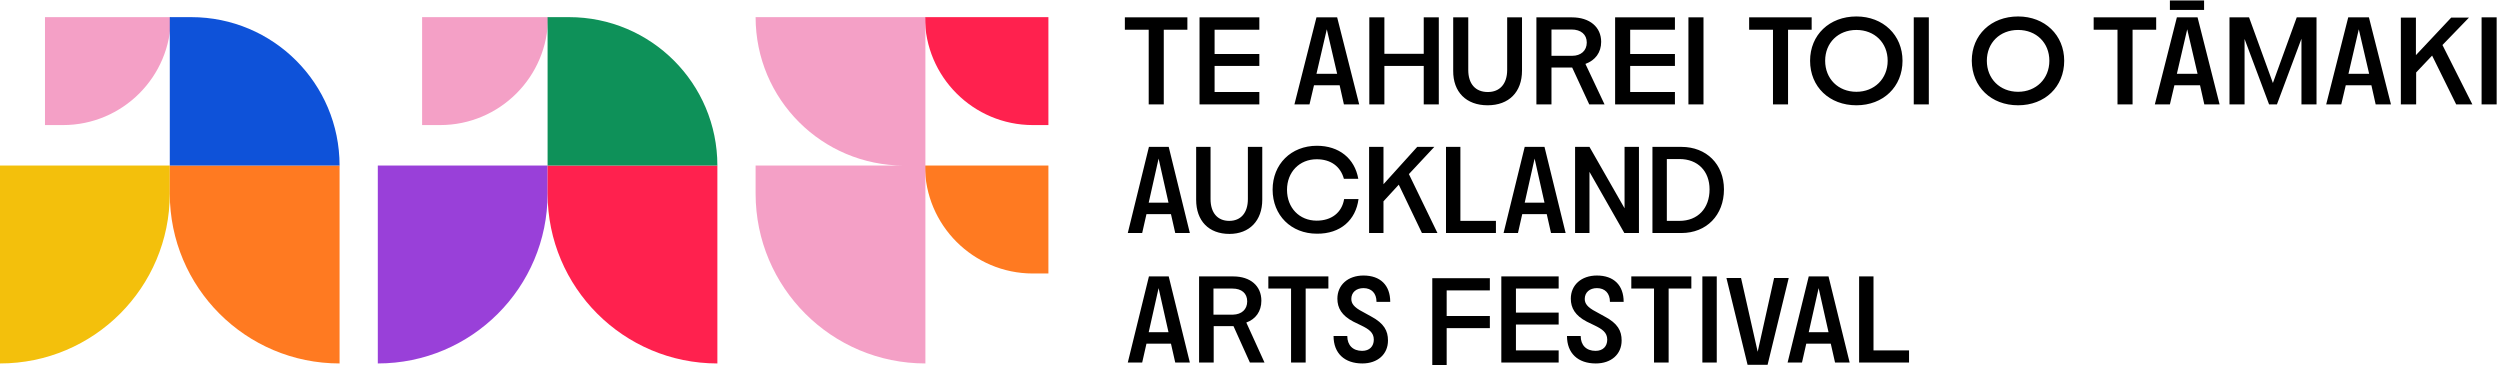 <svg width="462" height="68" viewBox="0 0 462 68" fill="none" xmlns="http://www.w3.org/2000/svg">
<path d="M219.886 43.062H217.184L216.395 39.571H211.865L211.075 43.062H208.415L212.322 27.145H215.979L219.886 43.062ZM215.938 37.452L214.109 29.306L212.28 37.452H215.938ZM233.267 36.912V27.145H230.608V36.787C230.608 39.322 229.319 40.818 227.158 40.818C224.997 40.818 223.709 39.322 223.709 36.787V27.145H221.049V36.912C221.049 40.818 223.377 43.228 227.2 43.228C230.899 43.228 233.267 40.776 233.267 36.912ZM251.054 36.787H248.395C247.979 39.322 246.026 40.776 243.325 40.776C240.125 40.776 237.839 38.408 237.839 35.083C237.839 31.8 240.125 29.431 243.325 29.431C245.943 29.431 247.73 30.761 248.353 33.047H251.013C250.348 29.265 247.439 26.938 243.366 26.938C238.587 26.938 235.179 30.345 235.179 35.041C235.179 39.779 238.587 43.187 243.366 43.187C247.73 43.228 250.556 40.652 251.054 36.787ZM255.667 43.062V37.203L258.493 34.127L262.774 43.062H265.641L260.364 32.174L265.06 27.145H261.901L255.667 34.044V27.145H253.008V43.062H255.667ZM276.447 43.062V40.818H269.88V27.145H267.221V43.062H276.447ZM289.33 43.062H286.628L285.839 39.571H281.309L280.519 43.062H277.86L281.766 27.145H285.423L289.33 43.062ZM285.423 37.452L283.595 29.306L281.766 37.452H285.423ZM293.735 43.062V31.758L300.177 43.062H302.878V27.145H300.218V38.491L293.735 27.145H291.075V43.062H293.735ZM318.587 35C318.587 39.779 315.345 43.062 310.732 43.062H305.371V27.145H310.732C315.345 27.145 318.587 30.345 318.587 35ZM315.927 35C315.927 31.634 313.766 29.39 310.358 29.39H308.031V40.818H310.358C313.766 40.818 315.927 38.491 315.927 35ZM219.886 67H217.184L216.395 63.509H211.865L211.075 67H208.415L212.322 51.083H215.979L219.886 67ZM215.938 61.389L214.109 53.244L212.28 61.389H215.938ZM233.683 67H230.982L227.948 60.267H224.291V67H221.59V51.083H227.906C231.065 51.083 233.101 52.828 233.101 55.571C233.101 57.525 232.062 58.979 230.317 59.602L233.683 67ZM230.483 55.696C230.483 54.2 229.444 53.327 227.782 53.327H224.249V58.148H227.865C229.444 58.106 230.483 57.192 230.483 55.696ZM241.288 67V53.327H245.486V51.083H234.39V53.327H238.587V67H241.288ZM256.499 62.927C256.499 61.14 255.792 59.769 253.382 58.48L251.803 57.608C250.182 56.776 249.725 56.07 249.725 55.239C249.725 54.034 250.639 53.244 251.969 53.244C253.465 53.244 254.379 54.2 254.379 55.779H256.914C256.914 52.704 255.086 50.917 251.969 50.917C249.101 50.917 247.148 52.662 247.148 55.197C247.148 56.901 247.938 58.314 250.099 59.436L251.553 60.143C252.925 60.808 253.88 61.431 253.88 62.761C253.88 64.008 253.091 64.839 251.719 64.839C250.016 64.839 248.977 63.8 248.977 62.096H246.441C246.441 65.296 248.478 67.166 251.761 67.166C254.587 67.166 256.499 65.462 256.499 62.927ZM288.041 67V64.756H280.145V59.977H288.041V57.774H280.145V53.327H288.041V51.083H277.444V67H288.041ZM299.678 62.927C299.678 61.14 298.971 59.769 296.519 58.48L294.94 57.608C293.319 56.776 292.862 56.07 292.862 55.239C292.862 54.034 293.777 53.244 295.106 53.244C296.603 53.244 297.517 54.2 297.517 55.779H300.052C300.052 52.704 298.223 50.917 295.106 50.917C292.239 50.917 290.286 52.662 290.286 55.197C290.286 56.901 291.075 58.314 293.236 59.436L294.691 60.143C296.062 60.808 297.018 61.431 297.018 62.761C297.018 64.008 296.228 64.839 294.857 64.839C293.153 64.839 292.114 63.8 292.114 62.096H289.579C289.579 65.296 291.616 67.166 294.899 67.166C297.766 67.166 299.678 65.462 299.678 62.927ZM308.364 67V53.327H312.561V51.083H301.465V53.327H305.662V67H308.364ZM317.257 67V51.083H314.597V67H317.257ZM326.649 67.415L330.556 51.374H327.854L324.821 65.005L321.745 51.374H319.044L322.951 67.415H326.649ZM341.818 67H339.117L338.327 63.509H333.797L333.008 67H330.348L334.254 51.083H337.912L341.818 67ZM337.912 61.389L336.083 53.244L334.254 61.389H337.912ZM352.79 67V64.756H346.223V51.083H343.564V67H352.79ZM267.345 67.415V60.642H275.325V58.397H267.345V53.66H275.325V51.416H264.686V67.457H267.345V67.415ZM212.28 19.291H215.065V5.493H219.428V3.208H207.875V5.493H212.28V19.291ZM221.673 19.291H232.727V17.005H224.457V12.184H232.727V9.982H224.457V5.493H232.727V3.208H221.673V19.291ZM239.21 19.291H241.995L242.826 15.758H247.564L248.353 19.291H251.179L247.106 3.208H243.283L239.21 19.291ZM243.283 13.639L245.195 5.41L247.106 13.639H243.283ZM253.049 19.291H255.834V12.184H263.106V19.291H265.891V3.208H263.106V9.94H255.834V3.208H253.049V19.291ZM274.909 19.457C278.857 19.457 281.267 17.005 281.267 13.057V3.208H278.525V12.932C278.525 15.467 277.195 17.005 274.951 17.005C272.665 17.005 271.335 15.509 271.335 12.932V3.208H268.551V13.057C268.509 17.005 270.961 19.457 274.909 19.457ZM283.927 19.291H286.712V12.475H290.535L293.693 19.291H296.519L292.987 11.81C294.815 11.145 295.896 9.691 295.896 7.738C295.896 4.995 293.777 3.208 290.493 3.208H283.927V19.291ZM286.712 10.314V5.452H290.41C292.156 5.452 293.236 6.366 293.236 7.862C293.236 9.358 292.156 10.314 290.535 10.314H286.712ZM298.473 19.291H309.527V17.005H301.257V12.184H309.527V9.982H301.257V5.493H309.527V3.208H298.473V19.291ZM312.021 19.291H314.805V3.208H312.021V19.291ZM327.647 19.291H330.431V5.493H334.795V3.208H323.241V5.493H327.647V19.291ZM343.065 19.457C348.01 19.457 351.584 16.049 351.584 11.229C351.584 6.491 348.01 3.041 343.065 3.041C338.078 3.041 334.504 6.449 334.504 11.229C334.504 16.049 338.078 19.457 343.065 19.457ZM337.288 11.229C337.288 7.904 339.699 5.535 343.065 5.535C346.431 5.535 348.841 7.904 348.841 11.229C348.841 14.553 346.39 16.963 343.065 16.963C339.699 16.963 337.288 14.553 337.288 11.229ZM353.662 19.291H356.447V3.208H353.662V19.291ZM372.945 19.457C377.891 19.457 381.465 16.049 381.465 11.229C381.465 6.491 377.891 3.041 372.945 3.041C367.958 3.041 364.384 6.449 364.384 11.229C364.426 16.049 367.958 19.457 372.945 19.457ZM367.169 11.229C367.169 7.904 369.579 5.535 372.945 5.535C376.312 5.535 378.722 7.904 378.722 11.229C378.722 14.553 376.27 16.963 372.945 16.963C369.579 16.963 367.169 14.553 367.169 11.229ZM391.314 19.291H394.099V5.493H398.462V3.208H386.909V5.493H391.314V19.291ZM398.213 19.291H400.997L401.828 15.758H406.566L407.356 19.291H410.182L406.109 3.208H402.286L398.213 19.291ZM400.997 1.836H407.314V0.091H400.997V1.836ZM402.286 13.639L404.197 5.41L406.109 13.639H402.286ZM412.01 19.291H414.795V7.197L419.325 19.291H420.779L425.309 7.156V19.291H428.093V3.208H424.436L420.031 15.343L415.626 3.208H412.01V19.291ZM429.88 19.291H432.665L433.496 15.758H438.234L439.023 19.291H441.849L437.777 3.208H433.953L429.88 19.291ZM433.995 13.639L435.906 5.41L437.818 13.639H433.995ZM443.719 19.291H446.504V13.389L449.454 10.273L453.901 19.291H456.893L451.366 8.319L456.27 3.249H452.987L446.462 10.19V3.249H443.678V19.291H443.719ZM458.597 19.291H461.382V3.208H458.597V19.291Z" fill="black"/>
<path d="M170.93 3.166C170.93 14.179 179.865 23.114 190.878 23.114H193.745V3.166H170.93Z" fill="#FF214E"/>
<path d="M170.93 30.595C170.93 41.608 179.865 50.542 190.878 50.542H193.745V30.595H170.93Z" fill="#FF7A21"/>
<path d="M31.377 30.595V35.789C31.377 53.119 17.33 67.166 0 67.166V30.595H31.377Z" fill="#F3C00C"/>
<path d="M31.584 3.166C31.584 14.179 22.649 23.114 11.636 23.114H8.312V3.166H31.584Z" fill="#F4A0C6"/>
<path d="M31.377 30.595V35.789C31.377 53.119 45.423 67.166 62.753 67.166V30.595H31.377Z" fill="#FF7A21"/>
<path d="M31.377 3.166H35.325C50.493 3.166 62.753 15.426 62.753 30.595H31.377V3.166Z" fill="#0E52D9"/>
<path d="M101.195 30.595V35.789C101.195 53.119 87.148 67.166 69.818 67.166V30.595H101.195Z" fill="#9940D9"/>
<path d="M101.278 3.166C101.278 14.179 92.343 23.114 81.33 23.114H78.005V3.166H101.278Z" fill="#F4A0C6"/>
<path d="M101.195 30.595V35.789C101.195 53.119 115.242 67.166 132.571 67.166V30.595H101.195Z" fill="#FF214E"/>
<path d="M101.195 3.166H105.143C120.312 3.166 132.571 15.426 132.571 30.595H101.195V3.166Z" fill="#0E9159"/>
<path d="M139.636 3.166C139.636 18.335 151.896 30.595 167.065 30.595H139.636V35.789C139.636 53.119 153.683 67.166 171.013 67.166V30.595V3.166H139.636Z" fill="#F4A0C6"/>
</svg>
